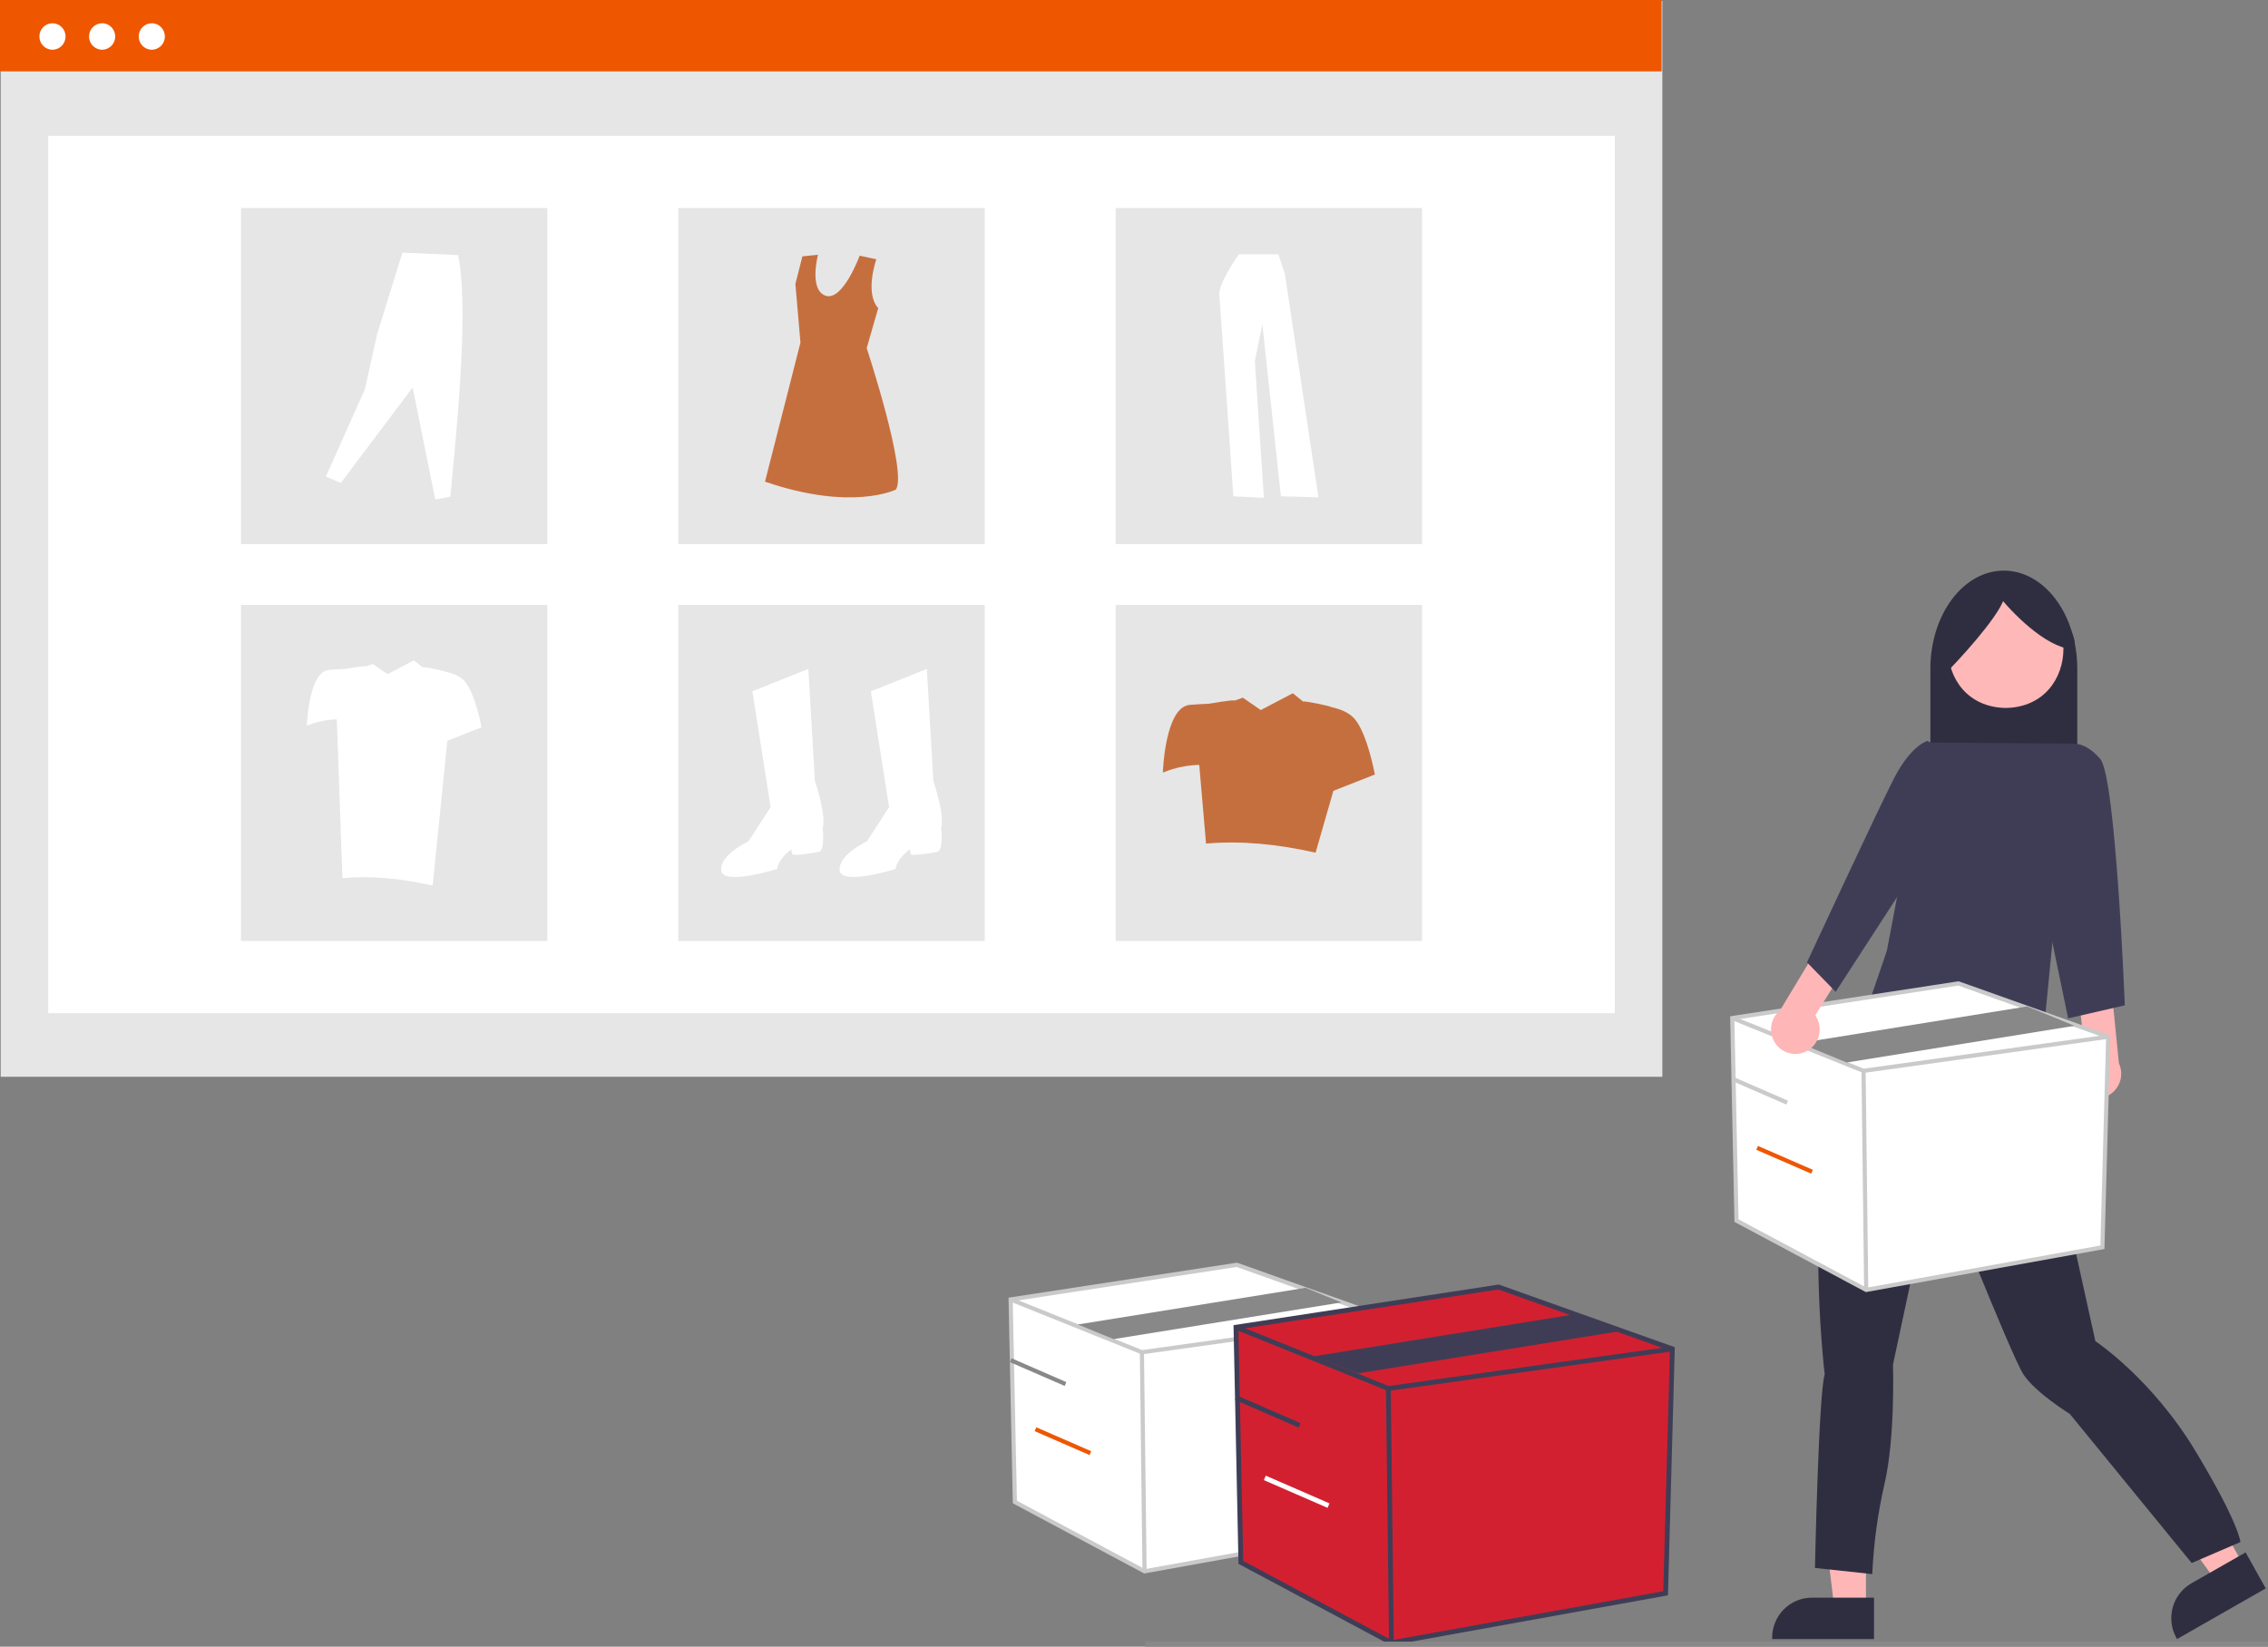 <svg width="895" height="650" viewBox="0 0 895 650" fill="none" xmlns="http://www.w3.org/2000/svg">
<rect x="0" y="0" width="895" height="650" fill="#808080" stroke="none"/>
<g clip-path="url(#clip0_626_83)">
<path d="M655.994 0.375H0.28V425.045H655.994V0.375Z" fill="#E6E6E6"/>
<path d="M637.244 53.64H19.03V399.922H637.244V53.64Z" fill="white"/>
<path d="M655.715 0H0V28.17H655.715V0Z" fill="#EE5600"/>
<path d="M20.702 19.625C23.554 19.625 25.866 17.287 25.866 14.403C25.866 11.519 23.554 9.182 20.702 9.182C17.85 9.182 15.539 11.519 15.539 14.403C15.539 17.287 17.85 19.625 20.702 19.625Z" fill="white"/>
<path d="M40.299 19.625C43.151 19.625 45.463 17.287 45.463 14.403C45.463 11.519 43.151 9.182 40.299 9.182C37.448 9.182 35.136 11.519 35.136 14.403C35.136 17.287 37.448 19.625 40.299 19.625Z" fill="white"/>
<path d="M59.897 19.625C62.749 19.625 65.06 17.287 65.06 14.403C65.06 11.519 62.749 9.182 59.897 9.182C57.045 9.182 54.733 11.519 54.733 14.403C54.733 17.287 57.045 19.625 59.897 19.625Z" fill="white"/>
<path d="M216.007 82.122H95.094V214.778H216.007V82.122Z" fill="#E6E6E6"/>
<path d="M388.593 82.122H267.679V214.778H388.593V82.122Z" fill="#E6E6E6"/>
<path d="M561.177 82.122H440.264V214.778H561.177V82.122Z" fill="#E6E6E6"/>
<path d="M216.007 238.789H95.094V371.445H216.007V238.789Z" fill="#E6E6E6"/>
<path d="M388.593 238.789H267.679V371.445H388.593V238.789Z" fill="#E6E6E6"/>
<path d="M561.177 238.789H440.264V371.445H561.177V238.789Z" fill="#E6E6E6"/>
<path d="M296.904 272.881L318.996 264.049L321.565 308.211C321.565 308.211 326.189 321.719 324.648 326.915C324.648 326.915 325.675 335.747 323.106 336.267C320.537 336.786 313.343 337.826 312.834 337.305C312.326 336.785 312.32 335.227 312.32 335.227C312.32 335.227 307.182 338.864 306.669 343.02C306.669 343.02 285.09 349.774 284.576 343.539C284.063 337.304 295.365 332.109 295.365 332.109L304.1 318.6L296.904 272.881Z" fill="white"/>
<path d="M343.66 272.881L365.749 264.049L368.318 308.211C368.318 308.211 372.941 321.719 371.401 326.915C371.401 326.915 372.428 335.747 369.859 336.267C367.29 336.786 360.095 337.826 359.587 337.305C359.078 336.785 359.073 335.227 359.073 335.227C359.073 335.227 353.935 338.864 353.421 343.02C353.421 343.02 331.843 349.774 331.329 343.539C330.815 337.304 342.118 332.109 342.118 332.109L350.852 318.6L343.66 272.881Z" fill="white"/>
<path d="M345.818 102.344C345.818 102.344 341.114 115.636 346.564 121.63L342.02 137.421C342.02 137.421 358.165 186.399 353.552 193.24C353.552 193.24 336.332 201.947 301.886 190.13L315.878 135.243L313.879 112.076L316.647 101.191L322.797 100.574C322.797 100.574 319.107 114.568 325.872 116.745C332.638 118.922 339.237 100.924 339.237 100.924L345.818 102.344Z" fill="#C66F3E"/>
<path d="M128.576 188.148L134.512 190.604L162.845 152.948L171.749 197.152L177.686 196.061C181.494 157.95 184.602 119.079 180.789 100.694L158.797 99.738L148.814 131.941L143.957 153.771L128.576 188.148Z" fill="white"/>
<path d="M488.871 100.393C488.871 100.393 480.77 111.782 481.165 116.378C481.561 120.975 486.698 195.908 486.698 195.908L498.752 196.507L495.192 142.555L498.156 127.968L505.467 195.908L520.288 196.308L507.049 108.186L504.48 100.394L488.871 100.393Z" fill="white"/>
<path d="M534.661 283.88C532.51 281.269 528.812 279.858 525.261 279.095C525.363 278.769 514.462 276.491 514.277 276.96L510.167 273.649L497.539 280.28L490.443 275.395L487.146 276.578C487.281 275.989 476.914 277.806 476.914 277.806C474.934 277.878 472.404 278.003 469.573 278.223C459.658 278.994 458.894 304.964 458.894 304.964C463.456 303.076 468.32 302.046 473.247 301.924L475.927 332.985C489.711 331.789 504.168 333.18 519.152 336.584L526.179 312.168L542.542 305.733C542.542 305.733 539.746 290.05 534.661 283.88Z" fill="#C66F3E"/>
<path d="M183.517 269.089C181.744 266.938 178.698 265.775 175.772 265.146C175.859 264.877 166.874 263.001 166.72 263.388L163.333 260.66L152.93 266.123L147.083 262.099L144.368 263.074C144.478 262.59 135.936 264.085 135.936 264.085C134.309 264.145 132.22 264.247 129.888 264.43C121.718 265.065 121.089 286.461 121.089 286.461C124.849 284.906 128.857 284.057 132.917 283.956L135.125 346.605C146.482 345.62 158.394 346.767 170.737 349.571L176.526 292.398L190.009 287.096C190.009 287.096 187.706 274.174 183.517 269.089Z" fill="white"/>
<path d="M761.767 305.459H819.739V263.988C819.739 253.711 816.685 243.854 811.249 236.587C805.813 229.32 798.44 225.237 790.753 225.237C783.065 225.237 775.693 229.32 770.257 236.587C764.821 243.854 761.767 253.711 761.767 263.988V305.459Z" fill="#2F2E41"/>
<path d="M736.346 634.774H723.878L717.946 586.135H736.348L736.346 634.774Z" fill="#FFB6B6"/>
<path d="M739.526 630.656H714.97C710.82 630.657 706.84 632.324 703.905 635.291C700.971 638.258 699.322 642.283 699.322 646.479V646.994H739.526V630.656Z" fill="#2F2E41"/>
<path d="M885.398 617.947L874.54 624.145L845.729 584.743L861.755 575.595L885.398 617.947Z" fill="#FFB6B6"/>
<path d="M886.166 612.78L864.783 624.984C861.169 627.048 858.513 630.478 857.4 634.522C856.288 638.565 856.809 642.89 858.849 646.544L859.099 646.992L894.11 627.005L886.166 612.78Z" fill="#2F2E41"/>
<path d="M805.709 416.046L806.671 420.91C806.671 420.91 809.557 423.829 808.114 425.289C806.671 426.748 807.152 433.56 807.152 433.56C807.959 445.979 824.007 515.772 826.877 529.403C826.877 529.403 849.008 543.998 866.327 572.702C883.647 601.406 884.126 608.704 884.126 608.704L864.885 616.976L816.779 558.108C816.779 558.108 803.308 549.837 798.497 542.539C793.685 535.242 763.852 459.831 763.852 459.831L747.01 538.647C747.01 538.647 747.972 567.351 743.642 585.839C740.98 597.506 739.37 609.393 738.832 621.354L716.22 618.922C716.22 618.922 717.663 549.837 720.068 542.538C720.068 542.538 709.965 458.372 730.172 424.802L746.456 380.899L762.406 374.691L805.709 416.046Z" fill="#2F2E41"/>
<path d="M791.51 232.752C761.154 233.276 761.159 278.938 791.51 279.457C821.863 278.933 821.859 233.271 791.51 232.752Z" fill="#FFB8B8"/>
<path d="M760.207 293.094L817.568 293.564L805.449 417.925C805.449 417.925 738.366 414.344 738.324 393.638L744.609 375.237L760.207 293.094Z" fill="#3F3D56"/>
<path d="M820.034 429.946C819.152 428.854 818.518 427.579 818.176 426.213C817.833 424.846 817.792 423.42 818.054 422.035C818.316 420.651 818.874 419.341 819.691 418.198C820.507 417.055 821.562 416.108 822.78 415.422L820.287 393.528L833.074 388.751L836.165 419.72C837.163 421.864 837.349 424.304 836.689 426.579C836.029 428.853 834.567 430.804 832.581 432.063C830.595 433.322 828.222 433.802 825.91 433.412C823.598 433.022 821.508 431.789 820.034 429.946Z" fill="#FFB6B6"/>
<path d="M810.026 304.277L817.573 293.609C817.573 293.609 822.739 292.45 828.841 299.649C834.943 306.848 838.503 396.841 838.503 396.841L816.128 401.983L802.906 338.217L810.026 304.277Z" fill="#3F3D56"/>
<path d="M683.592 401.868L685.256 481.819L736.438 509.172L829.649 492.339L831.938 409.232L772.849 388.191L683.592 401.868Z" fill="white"/>
<path d="M736.305 510.035L684.449 482.323L682.759 401.159L772.928 387.344L773.12 387.412L832.772 408.652L830.448 493.035L736.305 510.035ZM686.063 481.315L736.572 508.308L828.851 491.644L831.104 409.811L772.77 389.04L684.424 402.576L686.063 481.315Z" fill="#CACACA"/>
<path d="M735.296 423.545L735.096 423.465L683.29 402.635L683.893 401.1L735.5 421.848L831.826 408.413L832.05 410.05L735.296 423.545Z" fill="#CACACA"/>
<path d="M736.216 422.687L734.581 422.707L735.621 509.181L737.256 509.161L736.216 422.687Z" fill="#CACACA"/>
<path d="M728.75 419.406L710.075 411.75L799.976 397.264L818.651 404.919L728.75 419.406Z" fill="#888888"/>
<path d="M683.915 425.061L683.268 426.579L704.927 436.009L705.574 434.491L683.915 425.061Z" fill="#CACACA"/>
<path d="M693.723 452.335L693.076 453.854L714.736 463.284L715.382 461.766L693.723 452.335Z" fill="#EE5600"/>
<path d="M398.819 512.943L400.483 592.894L451.666 620.247L544.876 603.415L547.165 520.307L488.076 499.267L398.819 512.943Z" fill="white"/>
<path d="M451.532 621.11L399.676 593.398L397.986 512.235L488.156 498.419L488.348 498.487L547.999 519.727L545.675 604.11L451.532 621.11ZM401.29 592.391L451.799 619.383L544.078 602.719L546.331 520.886L487.997 500.115L399.651 513.651L401.29 592.391Z" fill="#CACACA"/>
<path d="M450.524 534.621L450.323 534.541L398.517 513.711L399.12 512.176L450.727 532.924L547.054 519.489L547.277 521.127L450.524 534.621Z" fill="#CACACA"/>
<path d="M451.443 533.762L449.808 533.782L450.848 620.256L452.483 620.236L451.443 533.762Z" fill="#CACACA"/>
<path d="M439.453 528.6L425.302 522.826L515.204 508.34L529.354 514.114L439.453 528.6Z" fill="#888888"/>
<path d="M399.142 536.136L398.495 537.654L420.155 547.085L420.801 545.566L399.142 536.136Z" fill="#888888"/>
<path d="M408.95 563.411L408.303 564.93L429.963 574.36L430.609 572.842L408.95 563.411Z" fill="#EE5600"/>
<path d="M487.737 523.905L489.67 616.716L549.085 648.467L657.287 628.928L659.943 532.454L591.351 508.029L487.737 523.905Z" fill="#D32031"/>
<path d="M548.929 649.469L488.733 617.3L486.771 523.083L591.443 507.045L591.666 507.124L660.911 531.781L658.214 629.735L548.929 649.469ZM490.606 616.131L549.239 647.464L656.36 628.12L658.976 533.126L591.259 509.014L488.703 524.727L490.606 616.131Z" fill="#3F3D56"/>
<path d="M547.758 549.07L547.526 548.977L487.386 524.797L488.087 523.014L547.994 547.1L659.813 531.504L660.073 533.404L547.758 549.07Z" fill="#3F3D56"/>
<path d="M548.825 548.073L546.928 548.097L548.135 648.479L550.033 648.456L548.825 548.073Z" fill="#3F3D56"/>
<path d="M535.869 542.125L518.48 535.379L622.841 518.562L640.231 525.308L535.869 542.125Z" fill="#3F3D56"/>
<path d="M488.112 550.828L487.362 552.591L512.505 563.538L513.255 561.775L488.112 550.828Z" fill="#3F3D56"/>
<path d="M499.498 582.491L498.747 584.254L523.89 595.201L524.641 593.439L499.498 582.491Z" fill="white"/>
<path d="M712.611 415.088C713.873 414.489 714.99 413.617 715.883 412.534C716.776 411.452 717.423 410.184 717.779 408.821C718.135 407.459 718.191 406.033 717.944 404.646C717.697 403.259 717.151 401.943 716.347 400.792L727.964 382.145L718.481 372.243L702.441 398.808C700.618 400.303 699.402 402.423 699.022 404.765C698.641 407.107 699.123 409.509 700.377 411.515C701.63 413.522 703.568 414.994 705.823 415.652C708.078 416.311 710.493 416.11 712.611 415.089V415.088Z" fill="#FFB6B6"/>
<path d="M769.022 297.995L760.699 292.449C760.699 292.449 754.276 293.906 747.446 307.191C740.615 320.477 713.07 379.876 713.07 379.876L724.393 391.498L754.599 344.899L769.022 297.995Z" fill="#3F3D56"/>
<path d="M769.249 264.279C777.046 256.223 792.336 238.876 791.115 233.939C789.59 227.768 758.061 241.138 769.249 264.279Z" fill="#2F2E41"/>
<path d="M787.193 233.335C792.119 239.825 804.69 253.432 815.567 255.944C829.163 259.084 794.878 210.727 787.193 233.335Z" fill="#2F2E41"/>
<line x1="452" y1="649" x2="903" y2="649" stroke="#888888" stroke-width="2"/>
</g>
<defs>
<clipPath id="clip0_626_83">
<rect width="895" height="650" fill="white"/>
</clipPath>
</defs>
</svg>

